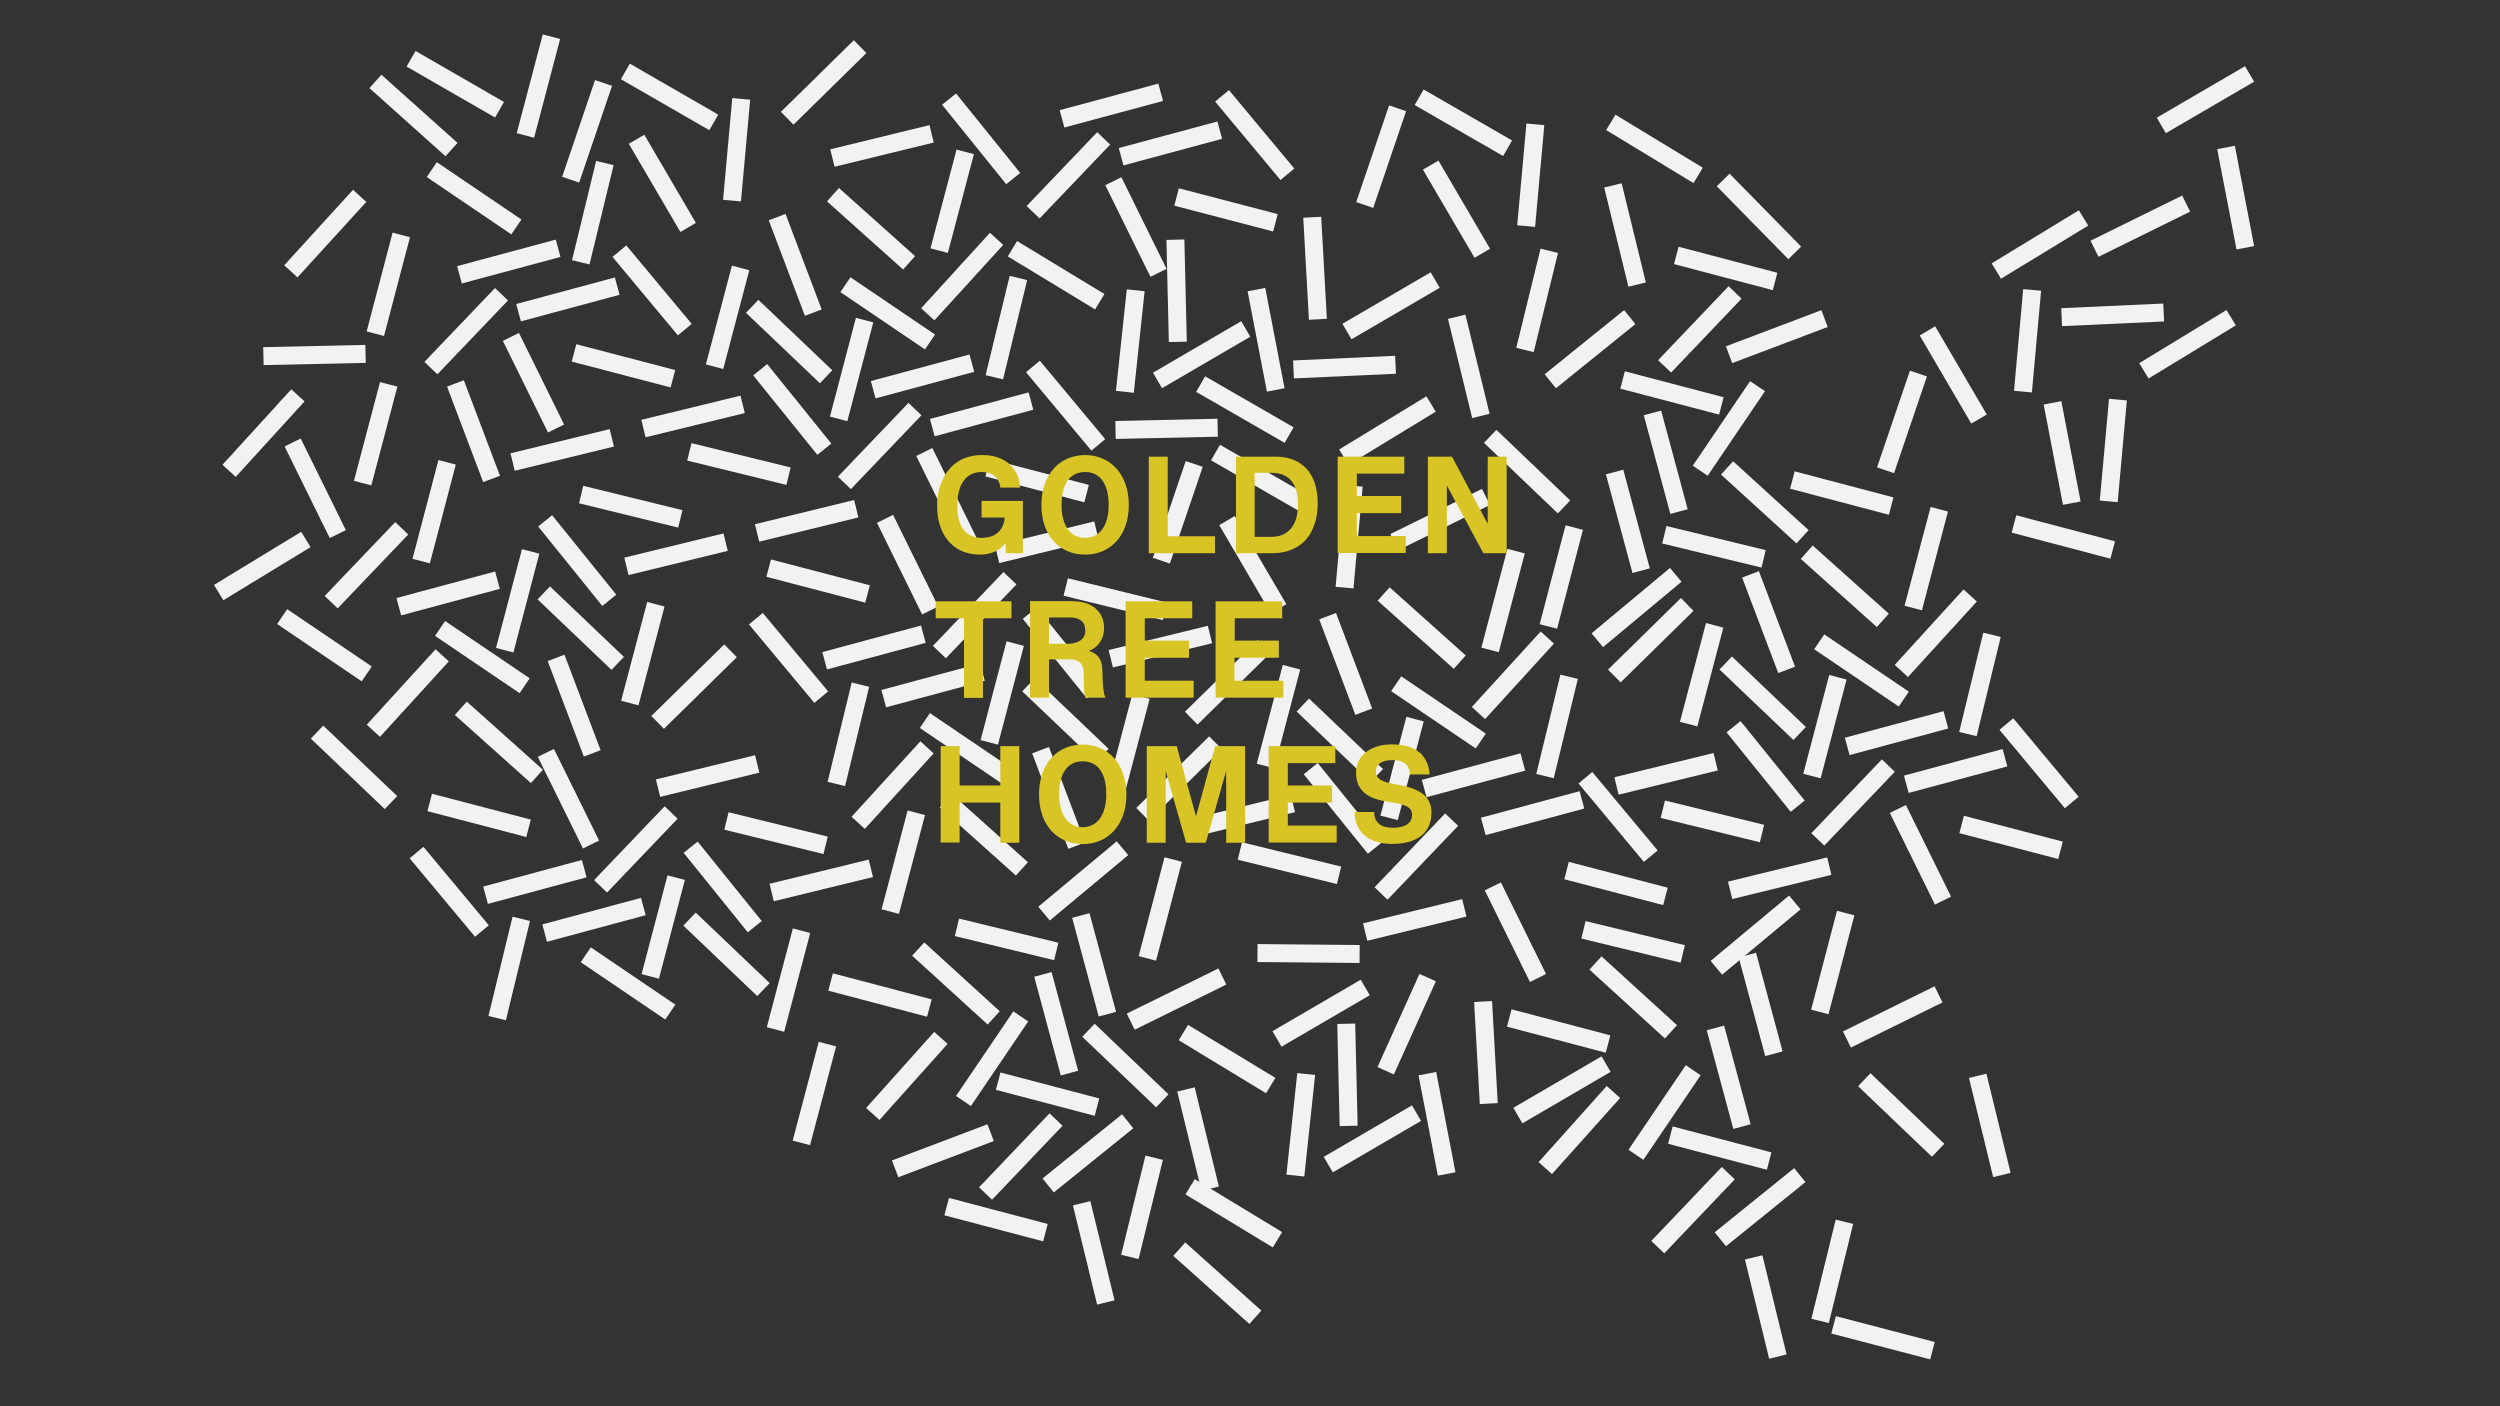 <?xml version="1.0" encoding="utf-8"?>
<!-- Generator: Adobe Illustrator 21.0.0, SVG Export Plug-In . SVG Version: 6.00 Build 0)  -->
<svg version="1.1" id="Layer_1" xmlns="http://www.w3.org/2000/svg" xmlns:xlink="http://www.w3.org/1999/xlink" x="0px" y="0px"
	 viewBox="0 0 1253.1 704.9" style="enable-background:new 0 0 1253.1 704.9;" xml:space="preserve">
<rect x="0" y="0" width="1253.1" height="704.9" fill="#333333" stroke="none"/>
<style type="text/css">
	.st0{fill:#F2F2F2;}
	.st1{fill:#D8C525;}
</style>
<g>
	
		<rect x="399.6" y="363.8" transform="matrix(0.236 -0.972 0.972 0.236 -33.093 694.444)" class="st0" width="51.2" height="9"/>
</g>
<g>
	
		<rect x="441.8" y="339.2" transform="matrix(0.966 -0.26 0.26 0.966 -73.173 133.036)" class="st0" width="51.2" height="9"/>
</g>
<g>
	
		<rect x="412.2" y="320.2" transform="matrix(0.966 -0.26 0.26 0.966 -69.262 124.71)" class="st0" width="51.2" height="9"/>
</g>
<g>
	<rect x="463" y="304.2" transform="matrix(0.691 -0.723 0.723 0.691 -72.265 448.28)" class="st0" width="51.2" height="9"/>
</g>
<g>
	
		<rect x="527.8" y="301.8" transform="matrix(0.778 -0.628 0.628 0.778 -87.511 406.856)" class="st0" width="9" height="51.2"/>
</g>
<g>
	
		<rect x="539.5" y="369.2" transform="matrix(0.255 -0.967 0.967 0.255 59.907 825.043)" class="st0" width="51.2" height="9"/>
</g>
<g>
	
		<rect x="426.9" y="427.4" transform="matrix(0.255 -0.967 0.967 0.255 -80.269 759.596)" class="st0" width="51.2" height="9"/>
</g>
<g>
	
		<rect x="529.5" y="335.6" transform="matrix(0.69 -0.724 0.724 0.69 -95.938 498.32)" class="st0" width="9" height="51.2"/>
</g>
<g>
	
		<rect x="526.3" y="374.3" transform="matrix(0.935 -0.354 0.354 0.935 -107.232 213.944)" class="st0" width="9" height="51.2"/>
</g>
<g>
	<rect x="477" y="342.9" transform="matrix(0.254 -0.967 0.967 0.254 38.763 745.131)" class="st0" width="51.2" height="9"/>
</g>
<g>
	
		<rect x="421.7" y="389.3" transform="matrix(0.674 -0.739 0.739 0.674 -145.086 458.653)" class="st0" width="51.2" height="9"/>
</g>
<g>
	
		<rect x="488.6" y="392.6" transform="matrix(0.667 -0.745 0.745 0.667 -147.314 506.854)" class="st0" width="9" height="51.2"/>
</g>
<g>
	
		<rect x="480.2" y="349.9" transform="matrix(0.561 -0.828 0.828 0.561 -98.053 566.203)" class="st0" width="9" height="51.2"/>
</g>
<g>
	
		<rect x="554.6" y="274.6" transform="matrix(0.238 -0.971 0.971 0.238 134.486 771.761)" class="st0" width="9" height="51.2"/>
</g>
<g>
	
		<rect x="556.4" y="319.5" transform="matrix(0.971 -0.237 0.237 0.971 -60.28 147.442)" class="st0" width="51.2" height="9"/>
</g>
<g>
	
		<rect x="499.4" y="267.2" transform="matrix(0.971 -0.237 0.237 0.971 -49.493 132.399)" class="st0" width="51.2" height="9"/>
</g>
<g>
	
		<rect x="565" y="385.9" transform="matrix(0.714 -0.701 0.701 0.714 -104.377 525.492)" class="st0" width="51.2" height="9"/>
</g>
<g>
	
		<rect x="450.4" y="257.5" transform="matrix(0.897 -0.442 0.442 0.897 -78.252 230.148)" class="st0" width="9" height="51.2"/>
</g>
<g>
	
		<rect x="405.4" y="265.8" transform="matrix(0.253 -0.968 0.968 0.253 24.293 614.303)" class="st0" width="9" height="51.2"/>
</g>
<g>
	<rect x="390.9" y="304" transform="matrix(0.768 -0.64 0.64 0.768 -119.347 329.697)" class="st0" width="9" height="51.2"/>
</g>
<g>
	
		<rect x="754.8" y="359.9" transform="matrix(0.236 -0.972 0.972 0.236 242.091 1036.672)" class="st0" width="51.2" height="9"/>
</g>
<g>
	
		<rect x="712.6" y="384.4" transform="matrix(0.966 -0.26 0.26 0.966 -75.631 204.841)" class="st0" width="51.2" height="9"/>
</g>
<g>
	
		<rect x="742.2" y="403.4" transform="matrix(0.966 -0.26 0.26 0.966 -79.542 213.168)" class="st0" width="51.2" height="9"/>
</g>
<g>
	
		<rect x="684.4" y="425.4" transform="matrix(0.691 -0.723 0.723 0.691 -91.498 645.606)" class="st0" width="51.2" height="9"/>
</g>
<g>
	
		<rect x="668.7" y="379.7" transform="matrix(0.778 -0.628 0.628 0.778 -105.221 512.624)" class="st0" width="9" height="51.2"/>
</g>
<g>
	
		<rect x="614.9" y="354.5" transform="matrix(0.255 -0.967 0.967 0.255 130.344 887.005)" class="st0" width="51.2" height="9"/>
</g>
<g>
	
		<rect x="727.4" y="296.3" transform="matrix(0.255 -0.967 0.967 0.255 270.52 952.452)" class="st0" width="51.2" height="9"/>
</g>
<g>
	
		<rect x="667.1" y="345.8" transform="matrix(0.69 -0.724 0.724 0.69 -60.724 601.029)" class="st0" width="9" height="51.2"/>
</g>
<g>
	
		<rect x="670.2" y="307.1" transform="matrix(0.935 -0.354 0.354 0.935 -74.111 260.551)" class="st0" width="9" height="51.2"/>
</g>
<g>
	
		<rect x="677.4" y="380.7" transform="matrix(0.254 -0.967 0.967 0.254 151.72 967.157)" class="st0" width="51.2" height="9"/>
</g>
<g>
	
		<rect x="732.7" y="334.4" transform="matrix(0.674 -0.739 0.739 0.674 -3.217 670.444)" class="st0" width="51.2" height="9"/>
</g>
<g>
	<rect x="708" y="288.9" transform="matrix(0.667 -0.745 0.745 0.667 3.071 635.853)" class="st0" width="9" height="51.2"/>
</g>
<g>
	
		<rect x="716.4" y="331.5" transform="matrix(0.561 -0.828 0.828 0.561 20.921 753.646)" class="st0" width="9" height="51.2"/>
</g>
<g>
	<rect x="641.9" y="406.9" transform="matrix(0.238 -0.971 0.971 0.238 72.526 957.37)" class="st0" width="9" height="51.2"/>
</g>
<g>
	
		<rect x="598" y="404.2" transform="matrix(0.971 -0.237 0.237 0.971 -79.192 159.725)" class="st0" width="51.2" height="9"/>
</g>
<g>
	
		<rect x="684" y="456.5" transform="matrix(0.971 -0.237 0.237 0.971 -89.15 181.654)" class="st0" width="51.2" height="9"/>
</g>
<g>
	
		<rect x="589.4" y="337.7" transform="matrix(0.714 -0.701 0.701 0.714 -63.622 528.799)" class="st0" width="51.2" height="9"/>
</g>
<g>
	
		<rect x="755.1" y="441.8" transform="matrix(0.897 -0.442 0.442 0.897 -128.371 383.737)" class="st0" width="9" height="51.2"/>
</g>
<g>
	
		<rect x="805.2" y="417.6" transform="matrix(0.253 -0.968 0.968 0.253 176.137 1114.496)" class="st0" width="9" height="51.2"/>
</g>
<g>
	
		<rect x="806.7" y="383.5" transform="matrix(0.768 -0.64 0.64 0.768 -73.784 614.457)" class="st0" width="9" height="51.2"/>
</g>
<rect x="966.8" y="338.9" transform="matrix(0.236 -0.972 0.972 0.236 424.446 1226.637)" class="st0" width="51.2" height="9"/>
<rect x="924.6" y="363.4" transform="matrix(0.966 -0.26 0.26 0.966 -62.922 259.128)" class="st0" width="51.2" height="9"/>
<rect x="954.2" y="382.4" transform="matrix(0.966 -0.26 0.26 0.966 -66.833 267.454)" class="st0" width="51.2" height="9"/>
<rect x="903.4" y="398.4" transform="matrix(0.691 -0.723 0.723 0.691 -4.403 795.499)" class="st0" width="51.2" height="9"/>
<rect x="880.7" y="358.7" transform="matrix(0.778 -0.628 0.628 0.778 -45.023 641.093)" class="st0" width="9" height="51.2"/>
<rect x="826.9" y="333.5" transform="matrix(0.255 -0.967 0.967 0.255 308.705 1076.37)" class="st0" width="51.2" height="9"/>
<rect x="939.4" y="275.3" transform="matrix(0.255 -0.967 0.967 0.255 448.881 1141.817)" class="st0" width="51.2" height="9"/>
<rect x="879.1" y="324.8" transform="matrix(0.69 -0.724 0.724 0.69 20.154 747.933)" class="st0" width="9" height="51.2"/>
<rect x="882.2" y="286.1" transform="matrix(0.935 -0.354 0.354 0.935 -52.928 334.28)" class="st0" width="9" height="51.2"/>
<rect x="889.4" y="359.7" transform="matrix(0.254 -0.967 0.967 0.254 330.131 1156.53)" class="st0" width="51.2" height="9"/>
<rect x="944.7" y="313.4" transform="matrix(0.674 -0.739 0.739 0.674 81.37 820.181)" class="st0" width="51.2" height="9"/>
<rect x="920" y="267.9" transform="matrix(0.667 -0.745 0.745 0.667 89.383 786.864)" class="st0" width="9" height="51.2"/>
<rect x="928.4" y="310.5" transform="matrix(0.561 -0.828 0.828 0.561 131.412 919.945)" class="st0" width="9" height="51.2"/>
<rect x="853.9" y="385.9" transform="matrix(0.238 -0.971 0.971 0.238 254.462 1147.276)" class="st0" width="9" height="51.2"/>
<rect x="810" y="383.2" transform="matrix(0.971 -0.237 0.237 0.971 -68.144 209.458)" class="st0" width="51.2" height="9"/>
<rect x="867" y="435.5" transform="matrix(0.971 -0.237 0.237 0.971 -78.931 224.501)" class="st0" width="51.2" height="9"/>
<rect x="801.4" y="316.7" transform="matrix(0.714 -0.701 0.701 0.714 11.797 671.294)" class="st0" width="51.2" height="9"/>
<rect x="958.1" y="403" transform="matrix(0.897 -0.442 0.442 0.897 -90.302 469.475)" class="st0" width="9" height="51.2"/>
<rect x="1003.2" y="394.6" transform="matrix(0.253 -0.968 0.968 0.253 346.328 1288.878)" class="st0" width="9" height="51.2"/>
<rect x="1017.7" y="356.5" transform="matrix(0.768 -0.64 0.64 0.768 -7.532 743.334)" class="st0" width="9" height="51.2"/>
<g>
	
		<rect x="382.4" y="543.3" transform="matrix(0.255 -0.967 0.967 0.255 -225.558 802.955)" class="st0" width="51.2" height="9"/>
</g>
<g>
	<rect x="198.8" y="293" transform="matrix(0.966 -0.26 0.26 0.966 -69.499 68.415)" class="st0" width="51.2" height="9"/>
</g>
<g>
	<rect x="158" y="279" transform="matrix(0.691 -0.723 0.723 0.691 -148.154 220.165)" class="st0" width="51.2" height="9"/>
</g>
<g>
	
		<rect x="284.9" y="255.5" transform="matrix(0.778 -0.628 0.628 0.778 -112.357 244.038)" class="st0" width="9" height="51.2"/>
</g>
<g>
	
		<rect x="296.5" y="322.9" transform="matrix(0.255 -0.967 0.967 0.255 -76.519 555.619)" class="st0" width="51.2" height="9"/>
</g>
<g>
	
		<rect x="286.5" y="289.4" transform="matrix(0.69 -0.724 0.724 0.69 -137.758 308.185)" class="st0" width="9" height="51.2"/>
</g>
<g>
	
		<rect x="283.4" y="328.1" transform="matrix(0.935 -0.354 0.354 0.935 -106.609 124.892)" class="st0" width="9" height="51.2"/>
</g>
<g>
	<rect x="234" y="296.7" transform="matrix(0.254 -0.967 0.967 0.254 -97.716 475.682)" class="st0" width="51.2" height="9"/>
</g>
<g>
	
		<rect x="178.7" y="343" transform="matrix(0.674 -0.739 0.739 0.674 -190.106 264.147)" class="st0" width="51.2" height="9"/>
</g>
<g>
	
		<rect x="245.6" y="346.3" transform="matrix(0.667 -0.745 0.745 0.667 -193.837 310.363)" class="st0" width="9" height="51.2"/>
</g>
<g>
	
		<rect x="237.2" y="303.7" transform="matrix(0.561 -0.828 0.828 0.561 -166.479 344.749)" class="st0" width="9" height="51.2"/>
</g>
<g>
	<rect x="311.7" y="228.4" transform="matrix(0.238 -0.971 0.971 0.238 -5.742 500.562)" class="st0" width="9" height="51.2"/>
</g>
<g>
	
		<rect x="313.5" y="273.3" transform="matrix(0.971 -0.237 0.237 0.971 -56.251 88.437)" class="st0" width="51.2" height="9"/>
</g>
<g>
	<rect x="256.4" y="221" transform="matrix(0.971 -0.237 0.237 0.971 -45.464 73.394)" class="st0" width="51.2" height="9"/>
</g>
<g>
	
		<rect x="322" y="339.7" transform="matrix(0.714 -0.701 0.701 0.714 -141.568 342.059)" class="st0" width="51.2" height="9"/>
</g>
<g>
	
		<rect x="153.5" y="219.2" transform="matrix(0.897 -0.442 0.442 0.897 -91.924 94.994)" class="st0" width="9" height="51.2"/>
</g>
<g>
	
		<rect x="814.1" y="446.8" transform="matrix(0.236 -0.972 0.972 0.236 166.217 1156.298)" class="st0" width="9" height="51.2"/>
</g>
<g>
	
		<rect x="861.5" y="514.7" transform="matrix(0.966 -0.26 0.26 0.966 -110.537 243.199)" class="st0" width="9" height="51.2"/>
</g>
<g>
	
		<rect x="877.5" y="478.2" transform="matrix(0.966 -0.26 0.26 0.966 -100.498 246.092)" class="st0" width="9" height="51.2"/>
</g>
<g>
	
		<rect x="948.5" y="534" transform="matrix(0.691 -0.723 0.723 0.691 -110.154 861.213)" class="st0" width="9" height="51.2"/>
</g>
<g>
	
		<rect x="856.8" y="600.8" transform="matrix(0.778 -0.628 0.628 0.778 -184.414 688.314)" class="st0" width="51.2" height="9"/>
</g>
<g>
	
		<rect x="776.4" y="490.9" transform="matrix(0.255 -0.967 0.967 0.255 82.673 1140.208)" class="st0" width="9" height="51.2"/>
</g>
<g>
	
		<rect x="822.9" y="602.5" transform="matrix(0.69 -0.724 0.724 0.69 -176.322 802.06)" class="st0" width="51.2" height="9"/>
</g>
<g>
	
		<rect x="857.8" y="549.9" transform="matrix(0.254 -0.967 0.967 0.254 86.471 1263.139)" class="st0" width="9" height="51.2"/>
</g>
<g>
	
		<rect x="814.1" y="474.8" transform="matrix(0.674 -0.739 0.739 0.674 -102.899 767.616)" class="st0" width="9" height="51.2"/>
</g>
<g>
	
		<rect x="766" y="561.5" transform="matrix(0.667 -0.745 0.745 0.667 -158.028 778.64)" class="st0" width="51.2" height="9"/>
</g>
<g>
	
		<rect x="808.6" y="553.1" transform="matrix(0.561 -0.828 0.828 0.561 -95.333 935.55)" class="st0" width="51.2" height="9"/>
</g>
<g>
	<rect x="893" y="632.6" transform="matrix(0.238 -0.971 0.971 0.238 81.156 1377.577)" class="st0" width="51.2" height="9"/>
</g>
<g>
	
		<rect x="881.2" y="629.4" transform="matrix(0.971 -0.237 0.237 0.971 -130.174 229.019)" class="st0" width="9" height="51.2"/>
</g>
<g>
	
		<rect x="993.5" y="538.3" transform="matrix(0.971 -0.237 0.237 0.971 -105.343 253.079)" class="st0" width="9" height="51.2"/>
</g>
<g>
	
		<rect x="923.1" y="505.4" transform="matrix(0.897 -0.442 0.442 0.897 -127.657 471.674)" class="st0" width="51.2" height="9"/>
</g>
<g>
	
		<rect x="892.7" y="478.3" transform="matrix(0.253 -0.968 0.968 0.253 218.969 1249.216)" class="st0" width="51.2" height="9"/>
</g>
<g>
	
		<rect x="854.6" y="463.8" transform="matrix(0.768 -0.64 0.64 0.768 -95.733 672.389)" class="st0" width="51.2" height="9"/>
</g>
<g>
	
		<rect x="478.8" y="159.9" transform="matrix(0.236 -0.972 0.972 0.236 225.599 615.692)" class="st0" width="51.2" height="9"/>
</g>
<g>
	
		<rect x="436.6" y="184.4" transform="matrix(0.966 -0.26 0.26 0.966 -33.19 126.381)" class="st0" width="51.2" height="9"/>
</g>
<g>
	
		<rect x="466.2" y="203.4" transform="matrix(0.966 -0.26 0.26 0.966 -37.102 134.707)" class="st0" width="51.2" height="9"/>
</g>
<g>
	
		<rect x="415.4" y="219.4" transform="matrix(0.691 -0.723 0.723 0.691 -25.683 387.68)" class="st0" width="51.2" height="9"/>
</g>
<g>
	
		<rect x="392.7" y="179.7" transform="matrix(0.778 -0.628 0.628 0.778 -40.833 294.959)" class="st0" width="9" height="51.2"/>
</g>
<g>
	
		<rect x="338.9" y="154.5" transform="matrix(0.255 -0.967 0.967 0.255 117.993 470.984)" class="st0" width="51.2" height="9"/>
</g>
<g>
	
		<rect x="451.4" y="96.3" transform="matrix(0.255 -0.967 0.967 0.255 258.169 536.431)" class="st0" width="51.2" height="9"/>
</g>
<g>
	
		<rect x="391.1" y="145.8" transform="matrix(0.69 -0.724 0.724 0.69 -1.507 339.341)" class="st0" width="9" height="51.2"/>
</g>
<g>
	
		<rect x="394.2" y="107.1" transform="matrix(0.935 -0.354 0.354 0.935 -21.164 149.826)" class="st0" width="9" height="51.2"/>
</g>
<g>
	
		<rect x="401.4" y="180.7" transform="matrix(0.254 -0.967 0.967 0.254 139.318 551.074)" class="st0" width="51.2" height="9"/>
</g>
<g>
	
		<rect x="456.7" y="134.4" transform="matrix(0.674 -0.739 0.739 0.674 54.569 401.43)" class="st0" width="51.2" height="9"/>
</g>
<g>
	<rect x="432" y="88.9" transform="matrix(0.667 -0.745 0.745 0.667 60.145 363.481)" class="st0" width="9" height="51.2"/>
</g>
<g>
	
		<rect x="440.4" y="131.5" transform="matrix(0.561 -0.828 0.828 0.561 65.296 437.302)" class="st0" width="9" height="51.2"/>
</g>
<g>
	<rect x="365.9" y="206.9" transform="matrix(0.238 -0.971 0.971 0.238 56.473 536.908)" class="st0" width="9" height="51.2"/>
</g>
<g>
	<rect x="322" y="204.2" transform="matrix(0.971 -0.237 0.237 0.971 -39.599 88.478)" class="st0" width="51.2" height="9"/>
</g>
<g>
	
		<rect x="379" y="256.5" transform="matrix(0.971 -0.237 0.237 0.971 -50.386 103.521)" class="st0" width="51.2" height="9"/>
</g>
<g>
	
		<rect x="470.1" y="224" transform="matrix(0.897 -0.442 0.442 0.897 -61.434 235.414)" class="st0" width="9" height="51.2"/>
</g>
<g>
	
		<rect x="515.2" y="215.6" transform="matrix(0.253 -0.968 0.968 0.253 154.896 682.99)" class="st0" width="9" height="51.2"/>
</g>
<g>
	<rect x="529.7" y="177.5" transform="matrix(0.768 -0.64 0.64 0.768 -6.116 389.243)" class="st0" width="9" height="51.2"/>
</g>
<g>
	
		<rect x="854.6" y="248.7" transform="matrix(0.236 -0.972 0.972 0.236 389.743 1044.389)" class="st0" width="9" height="51.2"/>
</g>
<g>
	
		<rect x="830.1" y="206.5" transform="matrix(0.966 -0.26 0.26 0.966 -31.632 224.485)" class="st0" width="9" height="51.2"/>
</g>
<g>
	
		<rect x="811.1" y="236.1" transform="matrix(0.966 -0.26 0.26 0.966 -39.958 220.573)" class="st0" width="9" height="51.2"/>
</g>
<g>
	
		<rect x="761.1" y="211.3" transform="matrix(0.691 -0.723 0.723 0.691 65.147 626.229)" class="st0" width="9" height="51.2"/>
</g>
<g>
	<rect x="771.6" y="170.6" transform="matrix(0.778 -0.628 0.628 0.778 66.803 539.436)" class="st0" width="51.2" height="9"/>
</g>
<g>
	
		<rect x="860" y="108.8" transform="matrix(0.255 -0.967 0.967 0.255 514.572 936.253)" class="st0" width="9" height="51.2"/>
</g>
<g>
	
		<rect x="918.2" y="221.3" transform="matrix(0.255 -0.967 0.967 0.255 449.126 1076.429)" class="st0" width="9" height="51.2"/>
</g>
<g>
	
		<rect x="1029.2" y="243.3" transform="matrix(0.255 -0.967 0.967 0.255 510.604 1200.176)" class="st0" width="9" height="51.2"/>
</g>
<g>
	
		<rect x="826.5" y="161" transform="matrix(0.69 -0.724 0.724 0.69 144.253 667.841)" class="st0" width="51.2" height="9"/>
</g>
<g>
	
		<rect x="865.2" y="164.1" transform="matrix(0.935 -0.354 0.354 0.935 -1.977 326.439)" class="st0" width="51.2" height="9"/>
</g>
<g>
	
		<rect x="833.8" y="171.3" transform="matrix(0.254 -0.967 0.967 0.254 434.731 957.587)" class="st0" width="9" height="51.2"/>
</g>
<g>
	
		<rect x="880.1" y="226.6" transform="matrix(0.674 -0.739 0.739 0.674 101.995 735.527)" class="st0" width="9" height="51.2"/>
</g>
<g>
	
		<rect x="840.8" y="210.3" transform="matrix(0.561 -0.828 0.828 0.561 202.681 811.627)" class="st0" width="51.2" height="9"/>
</g>
<g>
	<rect x="745" y="145.9" transform="matrix(0.238 -0.971 0.971 0.238 441.028 863.021)" class="st0" width="51.2" height="9"/>
</g>
<g>
	
		<rect x="810.4" y="91.9" transform="matrix(0.971 -0.237 0.237 0.971 -4.586 196.82)" class="st0" width="9" height="51.2"/>
</g>
<g>
	
		<rect x="732.1" y="157.8" transform="matrix(0.971 -0.237 0.237 0.971 -22.49 180.116)" class="st0" width="9" height="51.2"/>
</g>
<g>
	
		<rect x="876.8" y="83.3" transform="matrix(0.714 -0.701 0.701 0.714 176.083 648.526)" class="st0" width="9" height="51.2"/>
</g>
<g>
	
		<rect x="696.3" y="256" transform="matrix(0.897 -0.442 0.442 0.897 -40.823 345.812)" class="st0" width="51.2" height="9"/>
</g>
<g>
	
		<rect x="1047.3" y="109" transform="matrix(0.897 -0.442 0.442 0.897 60.26 485.782)" class="st0" width="51.2" height="9"/>
</g>
<g>
	
		<rect x="756.7" y="285.1" transform="matrix(0.253 -0.968 0.968 0.253 304.335 973.218)" class="st0" width="51.2" height="9"/>
</g>
<g>
	<rect x="794.8" y="299.6" transform="matrix(0.768 -0.64 0.64 0.768 -4.395 596.028)" class="st0" width="51.2" height="9"/>
</g>
<g>
	
		<rect x="229.6" y="481.1" transform="matrix(0.236 -0.972 0.972 0.236 -276.985 618.891)" class="st0" width="51.2" height="9"/>
</g>
<g>
	
		<rect x="271.8" y="456.6" transform="matrix(0.966 -0.26 0.26 0.966 -109.441 92.947)" class="st0" width="51.2" height="9"/>
</g>
<g>
	
		<rect x="242.2" y="437.6" transform="matrix(0.966 -0.26 0.26 0.966 -105.53 84.62)" class="st0" width="51.2" height="9"/>
</g>
<g>
	
		<rect x="293" y="421.6" transform="matrix(0.691 -0.723 0.723 0.691 -209.511 361.671)" class="st0" width="51.2" height="9"/>
</g>
<g>
	
		<rect x="357.8" y="419.1" transform="matrix(0.778 -0.628 0.628 0.778 -198.895 326.124)" class="st0" width="9" height="51.2"/>
</g>
<g>
	
		<rect x="369.5" y="486.5" transform="matrix(0.255 -0.967 0.967 0.255 -180.315 748.123)" class="st0" width="51.2" height="9"/>
</g>
<g>
	
		<rect x="359.5" y="453" transform="matrix(0.69 -0.724 0.724 0.69 -233.521 411.657)" class="st0" width="9" height="51.2"/>
</g>
<g>
	
		<rect x="307" y="460.3" transform="matrix(0.254 -0.967 0.967 0.254 -201.505 668.227)" class="st0" width="51.2" height="9"/>
</g>
<g>
	
		<rect x="310.2" y="467.3" transform="matrix(0.561 -0.828 0.828 0.561 -269.865 476.989)" class="st0" width="9" height="51.2"/>
</g>
<g>
	
		<rect x="384.6" y="391.9" transform="matrix(0.238 -0.971 0.971 0.238 -109.021 696.06)" class="st0" width="9" height="51.2"/>
</g>
<g>
	
		<rect x="386.4" y="436.8" transform="matrix(0.971 -0.237 0.237 0.971 -93.001 110.436)" class="st0" width="51.2" height="9"/>
</g>
<g>
	
		<rect x="329.4" y="384.5" transform="matrix(0.971 -0.237 0.237 0.971 -82.214 95.393)" class="st0" width="51.2" height="9"/>
</g>
<g>
	
		<rect x="280.4" y="374.8" transform="matrix(0.897 -0.442 0.442 0.897 -147.601 167.106)" class="st0" width="9" height="51.2"/>
</g>
<g>
	
		<rect x="235.4" y="383.2" transform="matrix(0.253 -0.968 0.968 0.253 -216.257 537.502)" class="st0" width="9" height="51.2"/>
</g>
<g>
	
		<rect x="220.9" y="421.3" transform="matrix(0.768 -0.64 0.64 0.768 -233.949 248.041)" class="st0" width="9" height="51.2"/>
</g>
<g>
	<rect x="500" y="445.5" transform="matrix(0.236 -0.972 0.972 0.236 -72.425 850.059)" class="st0" width="9" height="51.2"/>
</g>
<g>
	
		<rect x="524.5" y="487.7" transform="matrix(0.966 -0.26 0.26 0.966 -115.073 154.836)" class="st0" width="9" height="51.2"/>
</g>
<g>
	
		<rect x="543.5" y="458.2" transform="matrix(0.966 -0.26 0.26 0.966 -106.747 158.747)" class="st0" width="9" height="51.2"/>
</g>
<g>
	
		<rect x="559.5" y="509" transform="matrix(0.691 -0.723 0.723 0.691 -212.145 572.449)" class="st0" width="9" height="51.2"/>
</g>
<g>
	
		<rect x="519.8" y="573.8" transform="matrix(0.778 -0.628 0.628 0.778 -242.189 470.706)" class="st0" width="51.2" height="9"/>
</g>
<g>
	
		<rect x="494.6" y="585.4" transform="matrix(0.255 -0.967 0.967 0.255 -218.847 938.157)" class="st0" width="9" height="51.2"/>
</g>
<g>
	
		<rect x="436.4" y="472.9" transform="matrix(0.255 -0.967 0.967 0.255 -153.4 797.981)" class="st0" width="9" height="51.2"/>
</g>
<g>
	
		<rect x="485.9" y="575.5" transform="matrix(0.69 -0.724 0.724 0.69 -261.192 549.83)" class="st0" width="51.2" height="9"/>
</g>
<g>
	
		<rect x="447.2" y="572.3" transform="matrix(0.935 -0.354 0.354 0.935 -173.643 204.863)" class="st0" width="51.2" height="9"/>
</g>
<g>
	
		<rect x="520.8" y="522.9" transform="matrix(0.254 -0.967 0.967 0.254 -138.738 917.076)" class="st0" width="9" height="51.2"/>
</g>
<g>
	
		<rect x="474.5" y="467.7" transform="matrix(0.674 -0.739 0.739 0.674 -208.235 514.459)" class="st0" width="9" height="51.2"/>
</g>
<g>
	
		<rect x="429" y="534.5" transform="matrix(0.667 -0.745 0.745 0.667 -250.227 518.465)" class="st0" width="51.2" height="9"/>
</g>
<g>
	
		<rect x="471.6" y="526.1" transform="matrix(0.561 -0.828 0.828 0.561 -220.98 644.679)" class="st0" width="51.2" height="9"/>
</g>
<g>
	<rect x="547" y="600.6" transform="matrix(0.238 -0.971 0.971 0.238 -151.407 1017.138)" class="st0" width="51.2" height="9"/>
</g>
<g>
	
		<rect x="544.2" y="602.4" transform="matrix(0.971 -0.237 0.237 0.971 -133.399 148.236)" class="st0" width="9" height="51.2"/>
</g>
<g>
	
		<rect x="596.5" y="545.3" transform="matrix(0.971 -0.237 0.237 0.971 -118.356 159.023)" class="st0" width="9" height="51.2"/>
</g>
<g>
	
		<rect x="564.1" y="496.4" transform="matrix(0.897 -0.442 0.442 0.897 -160.63 312.113)" class="st0" width="51.2" height="9"/>
</g>
<g>
	
		<rect x="555.7" y="451.3" transform="matrix(0.253 -0.968 0.968 0.253 -6.703 902.992)" class="st0" width="51.2" height="9"/>
</g>
<g>
	
		<rect x="517.6" y="436.8" transform="matrix(0.768 -0.64 0.64 0.768 -156.634 450.28)" class="st0" width="51.2" height="9"/>
</g>
<g>
	
		<rect x="626.8" y="559.2" transform="matrix(0.106 -0.994 0.994 0.106 22.529 1152.528)" class="st0" width="51.2" height="9"/>
</g>
<g>
	
		<rect x="636.4" y="503.3" transform="matrix(0.864 -0.504 0.504 0.864 -165.696 402.763)" class="st0" width="51.2" height="9"/>
</g>
<g>
	
		<rect x="757.1" y="541.7" transform="matrix(0.864 -0.504 0.504 0.864 -168.612 468.83)" class="st0" width="51.2" height="9"/>
</g>
<g>
	
		<rect x="670.7" y="513" transform="matrix(1 -2.365555e-02 2.365555e-02 1 -12.552 16.122)" class="st0" width="9" height="51.2"/>
</g>
<g>
	<rect x="679.2" y="509" transform="matrix(0.411 -0.912 0.912 0.411 -52.899 945.085)" class="st0" width="51.2" height="9"/>
</g>
<g>
	
		<rect x="662.1" y="566.1" transform="matrix(0.864 -0.504 0.504 0.864 -193.86 424.45)" class="st0" width="51.2" height="9"/>
</g>
<g>
	
		<rect x="739.9" y="501.7" transform="matrix(0.999 -5.560202e-02 5.560202e-02 0.999 -28.167 42.204)" class="st0" width="9" height="51.2"/>
</g>
<g>
	
		<rect x="715.7" y="537.8" transform="matrix(0.982 -0.189 0.189 0.982 -93.436 146.156)" class="st0" width="9" height="51.2"/>
</g>
<g>
	
		<rect x="610.4" y="505.4" transform="matrix(0.519 -0.855 0.855 0.519 -158.092 780.995)" class="st0" width="9" height="51.2"/>
</g>
<g>
	
		<rect x="613.8" y="582.7" transform="matrix(0.519 -0.855 0.855 0.519 -222.577 821.066)" class="st0" width="9" height="51.2"/>
</g>
<g>
	
		<rect x="651.3" y="452.4" transform="matrix(9.279448e-03 -1 1 9.279448e-03 171.812 1129.306)" class="st0" width="9" height="51.2"/>
</g>
<g>
	
		<rect x="669.9" y="211.2" transform="matrix(0.854 -0.52 0.52 0.854 -10.68 393.265)" class="st0" width="51.2" height="9"/>
</g>
<g>
	
		<rect x="619.8" y="179.6" transform="matrix(0.499 -0.866 0.866 0.499 134.753 643.551)" class="st0" width="9" height="51.2"/>
</g>
<g>
	
		<rect x="627.3" y="213.9" transform="matrix(0.499 -0.866 0.866 0.499 108.756 667.238)" class="st0" width="9" height="51.2"/>
</g>
<g>
	
		<rect x="559" y="210.4" transform="matrix(1 -2.199947e-02 2.199947e-02 1 -4.586 12.912)" class="st0" width="51.2" height="9"/>
</g>
<g>
	
		<rect x="541.2" y="166.3" transform="matrix(0.106 -0.994 0.994 0.106 336.69 716.244)" class="st0" width="51.2" height="9"/>
</g>
<g>
	
		<rect x="671.5" y="148.8" transform="matrix(0.864 -0.504 0.504 0.864 17.707 372.16)" class="st0" width="51.2" height="9"/>
</g>
<g>
	
		<rect x="585.1" y="120.1" transform="matrix(1 -2.365555e-02 2.365555e-02 1 -3.281 13.987)" class="st0" width="9" height="51.2"/>
</g>
<g>
	
		<rect x="576.5" y="173.2" transform="matrix(0.864 -0.504 0.504 0.864 -7.471 327.716)" class="st0" width="51.2" height="9"/>
</g>
<g>
	
		<rect x="648.3" y="179.5" transform="matrix(0.999 -4.554723e-02 4.554723e-02 0.999 -7.681 30.884)" class="st0" width="51.2" height="9"/>
</g>
<g>
	
		<rect x="654.3" y="108.8" transform="matrix(0.999 -5.560202e-02 5.560202e-02 0.999 -6.453 36.836)" class="st0" width="9" height="51.2"/>
</g>
<g>
	<rect x="630.1" y="144.8" transform="matrix(0.982 -0.189 0.189 0.982 -20.769 122.914)" class="st0" width="9" height="51.2"/>
</g>
<g>
	
		<rect x="524.8" y="112.5" transform="matrix(0.519 -0.855 0.855 0.519 136.57 518.825)" class="st0" width="9" height="51.2"/>
</g>
<g>
	
		<rect x="564.6" y="252.4" transform="matrix(0.322 -0.947 0.947 0.322 157.03 732.988)" class="st0" width="51.2" height="9"/>
</g>
<g>
	
		<rect x="623.5" y="257.2" transform="matrix(0.863 -0.505 0.505 0.863 -56.825 356.11)" class="st0" width="9" height="51.2"/>
</g>
<g>
	
		<rect x="650.6" y="264.6" transform="matrix(9.014366e-02 -0.996 0.996 9.014366e-02 347.256 918.274)" class="st0" width="51.2" height="9"/>
</g>
<g>
	
		<rect x="105.9" y="279.2" transform="matrix(0.854 -0.52 0.52 0.854 -128.362 109.809)" class="st0" width="51.2" height="9"/>
</g>
<g>
	
		<rect x="223.8" y="16.6" transform="matrix(0.499 -0.866 0.866 0.499 77.741 218.88)" class="st0" width="9" height="51.2"/>
</g>
<g>
	
		<rect x="331.3" y="22.9" transform="matrix(0.499 -0.866 0.866 0.499 126.06 315.186)" class="st0" width="9" height="51.2"/>
</g>
<g>
	
		<rect x="132" y="173.4" transform="matrix(1 -2.199947e-02 2.199947e-02 1 -3.876 3.509)" class="st0" width="51.2" height="9"/>
</g>
<g>
	
		<rect x="268.6" y="61.4" transform="matrix(0.322 -0.947 0.947 0.322 137.139 323.217)" class="st0" width="51.2" height="9"/>
</g>
<g>
	
		<rect x="327.5" y="66.2" transform="matrix(0.863 -0.505 0.505 0.863 -0.88 180.342)" class="st0" width="9" height="51.2"/>
</g>
<g>
	
		<rect x="343.6" y="70.6" transform="matrix(9.014366e-02 -0.996 0.996 9.014366e-02 261.14 436.012)" class="st0" width="51.2" height="9"/>
</g>
<g>
	
		<rect x="729.3" y="35.7" transform="matrix(0.499 -0.866 0.866 0.499 314.243 666.411)" class="st0" width="9" height="51.2"/>
</g>
<g>
	
		<rect x="666.6" y="74.1" transform="matrix(0.322 -0.947 0.947 0.322 394.967 708.721)" class="st0" width="51.2" height="9"/>
</g>
<g>
	<rect x="725.5" y="79" transform="matrix(0.863 -0.505 0.505 0.863 47.233 383.236)" class="st0" width="9" height="51.2"/>
</g>
<g>
	
		<rect x="741.6" y="83.4" transform="matrix(9.014366e-02 -0.996 0.996 9.014366e-02 610.575 844.034)" class="st0" width="51.2" height="9"/>
</g>
<g>
	<rect x="531.3" y="48.7" transform="matrix(0.966 -0.26 0.26 0.966 5.26 146.311)" class="st0" width="51.2" height="9"/>
</g>
<g>
	<rect x="560.9" y="67.7" transform="matrix(0.966 -0.26 0.26 0.966 1.349 154.637)" class="st0" width="51.2" height="9"/>
</g>
<g>
	
		<rect x="510.1" y="83.7" transform="matrix(0.691 -0.723 0.723 0.691 101.586 414.238)" class="st0" width="51.2" height="9"/>
</g>
<g>
	<rect x="487.4" y="44" transform="matrix(0.778 -0.628 0.628 0.778 65.38 324.35)" class="st0" width="9" height="51.2"/>
</g>
<g>
	
		<rect x="162.6" y="212.8" transform="matrix(0.255 -0.967 0.967 0.255 -69.817 343.979)" class="st0" width="51.2" height="9"/>
</g>
<g>
	
		<rect x="172.8" y="359.2" transform="matrix(0.69 -0.724 0.724 0.69 -223.49 247.474)" class="st0" width="9" height="51.2"/>
</g>
<g>
	
		<rect x="232.9" y="190.5" transform="matrix(0.935 -0.354 0.354 0.935 -61.127 98.103)" class="st0" width="9" height="51.2"/>
</g>
<g>
	
		<rect x="192.1" y="252" transform="matrix(0.254 -0.967 0.967 0.254 -85.718 401.851)" class="st0" width="51.2" height="9"/>
</g>
<g>
	
		<rect x="106.4" y="212.7" transform="matrix(0.674 -0.739 0.739 0.674 -117.4 168.237)" class="st0" width="51.2" height="9"/>
</g>
<g>
	
		<rect x="158.1" y="297.8" transform="matrix(0.561 -0.828 0.828 0.561 -196.364 276.633)" class="st0" width="9" height="51.2"/>
</g>
<g>
	
		<rect x="416.7" y="68.5" transform="matrix(0.971 -0.237 0.237 0.971 -4.675 107.088)" class="st0" width="51.2" height="9"/>
</g>
<g>
	<rect x="387.1" y="37" transform="matrix(0.714 -0.701 0.701 0.714 89.093 300.993)" class="st0" width="51.2" height="9"/>
</g>
<g>
	<rect x="564.9" y="88.3" transform="matrix(0.897 -0.442 0.442 0.897 8.275 263.304)" class="st0" width="9" height="51.2"/>
</g>
<g>
	
		<rect x="609.9" y="79.9" transform="matrix(0.253 -0.968 0.968 0.253 356.952 673.251)" class="st0" width="9" height="51.2"/>
</g>
<g>
	<rect x="624.4" y="41.8" transform="matrix(0.768 -0.64 0.64 0.768 102.772 418.427)" class="st0" width="9" height="51.2"/>
</g>
<g>
	
		<rect x="605.7" y="617.2" transform="matrix(0.667 -0.745 0.745 0.667 -275.716 669.048)" class="st0" width="9" height="51.2"/>
</g>
<g>
	
		<rect x="938.9" y="645.3" transform="matrix(0.253 -0.968 0.968 0.253 55.737 1414.011)" class="st0" width="9" height="51.2"/>
</g>
<g>
	
		<rect x="271.5" y="102.2" transform="matrix(0.236 -0.972 0.972 0.236 123.318 370.202)" class="st0" width="51.2" height="9"/>
</g>
<g>
	
		<rect x="229.3" y="126.7" transform="matrix(0.966 -0.26 0.26 0.966 -25.32 70.625)" class="st0" width="51.2" height="9"/>
</g>
<g>
	
		<rect x="258.9" y="145.7" transform="matrix(0.966 -0.26 0.26 0.966 -29.231 78.951)" class="st0" width="51.2" height="9"/>
</g>
<g>
	
		<rect x="208.1" y="161.7" transform="matrix(0.691 -0.723 0.723 0.691 -47.971 220.118)" class="st0" width="51.2" height="9"/>
</g>
<g>
	
		<rect x="244.1" y="38.6" transform="matrix(0.255 -0.967 0.967 0.255 159.43 292.965)" class="st0" width="51.2" height="9"/>
</g>
<g>
	<rect x="169.1" y="138" transform="matrix(0.254 -0.967 0.967 0.254 7.383 294.59)" class="st0" width="51.2" height="9"/>
</g>
<g>
	
		<rect x="137.4" y="112.7" transform="matrix(0.674 -0.739 0.739 0.674 -33.441 158.549)" class="st0" width="51.2" height="9"/>
</g>
<g>
	
		<rect x="202.7" y="32.2" transform="matrix(0.667 -0.745 0.745 0.667 25.98 173.698)" class="st0" width="9" height="51.2"/>
</g>
<g>
	
		<rect x="233.1" y="73.8" transform="matrix(0.561 -0.828 0.828 0.561 22.03 240.354)" class="st0" width="9" height="51.2"/>
</g>
<g>
	
		<rect x="262.9" y="166.3" transform="matrix(0.897 -0.442 0.442 0.897 -57.275 137.885)" class="st0" width="9" height="51.2"/>
</g>
<g>
	
		<rect x="307.9" y="157.9" transform="matrix(0.253 -0.968 0.968 0.253 55.843 439.342)" class="st0" width="9" height="51.2"/>
</g>
<g>
	
		<rect x="322.4" y="119.8" transform="matrix(0.768 -0.64 0.64 0.768 -17.26 243.098)" class="st0" width="9" height="51.2"/>
</g>
<g>
	<rect x="997" y="117.9" transform="matrix(0.854 -0.52 0.52 0.854 85.546 549.77)" class="st0" width="51.2" height="9"/>
</g>
<g>
	
		<rect x="1071" y="167.9" transform="matrix(0.854 -0.52 0.52 0.854 70.336 595.56)" class="st0" width="51.2" height="9"/>
</g>
<g>
	
		<rect x="1079.6" y="45.6" transform="matrix(0.864 -0.504 0.504 0.864 125.314 563.698)" class="st0" width="51.2" height="9"/>
</g>
<g>
	
		<rect x="1033.3" y="153.3" transform="matrix(0.999 -4.554723e-02 4.554723e-02 0.999 -6.086 48.394)" class="st0" width="51.2" height="9"/>
</g>
<g>
	
		<rect x="1029.1" y="201.6" transform="matrix(0.982 -0.189 0.189 0.982 -24.308 199.3)" class="st0" width="9" height="51.2"/>
</g>
<g>
	<rect x="1116.1" y="73.6" transform="matrix(0.982 -0.189 0.189 0.982 1.433 213.428)" class="st0" width="9" height="51.2"/>
</g>
<g>
	<rect x="824.8" y="49.2" transform="matrix(0.519 -0.855 0.855 0.519 334.933 744.865)" class="st0" width="9" height="51.2"/>
</g>
<g>
	
		<rect x="927.6" y="207.1" transform="matrix(0.322 -0.947 0.947 0.322 446.037 1046.022)" class="st0" width="51.2" height="9"/>
</g>
<g>
	<rect x="974.5" y="162" transform="matrix(0.863 -0.505 0.505 0.863 39.423 520.447)" class="st0" width="9" height="51.2"/>
</g>
<g>
	
		<rect x="990.6" y="166.4" transform="matrix(9.014366e-02 -0.996 0.996 9.014366e-02 754.468 1167.539)" class="st0" width="51.2" height="9"/>
</g>
<g>
	
		<rect x="1033.6" y="221.4" transform="matrix(9.014366e-02 -0.996 0.996 9.014366e-02 738.815 1260.406)" class="st0" width="51.2" height="9"/>
</g>
<g>
	<path class="st1" d="M501.4,244.5c-0.2-3.5-2.6-7.9-9.4-7.9c-7.5,0-12.2,5.8-12.2,16.9c0,7.7,2.6,16.1,12.2,16.1
		c9.4,0,11.4-6.6,11.6-10.2H492v-8.3h20.7v26.2h-8.6V272c-2.7,3.9-7.5,6-12.8,6c-14.9,0-21.6-11.5-21.6-24.5
		c0-11.5,5.9-25.4,22.7-25.4c14.5,0,18.9,10.2,18.9,16.3H501.4z"/>
	<path class="st1" d="M543.9,278c-12.4,0-21.9-9.1-21.9-24.9c0-15.7,9.5-25,21.9-25c12.3,0,21.9,9.3,21.9,25
		C565.8,268.9,556.2,278,543.9,278z M543.9,236.6c-7.5,0-11.8,5.8-11.8,16.6c0,10.2,4.4,16.4,11.8,16.4c7.4,0,11.8-6.3,11.8-16.4
		C555.7,242.4,551.3,236.6,543.9,236.6z"/>
	<path class="st1" d="M575.8,277.3v-48.4h9.5v39.9h23.7v8.5H575.8z"/>
	<path class="st1" d="M639.6,228.9c11.3,0,20.9,6.7,20.9,23.5c0,6.6-1.7,12.9-5.5,17.6c-3.6,4.4-9.7,7.3-17.1,7.3h-18.4v-48.4H639.6
		z M637.3,269.1c5.9,0,13.3-3.1,13.3-16.4s-7.4-15.7-13.3-15.7h-8.4v32.1H637.3z"/>
	<path class="st1" d="M670.5,277.3v-48.4h33.4v8.5h-23.8v11.2h22.2v8.6h-22.2v11.5h24.5v8.5H670.5z"/>
	<path class="st1" d="M743.5,277.3l-18.3-34v34h-9.5v-48.4h12.1l17.9,33.7v-33.7h9.5v48.4H743.5z"/>
	<path class="st1" d="M492.7,309.9v39.9h-9.5v-39.9H469v-8.5h38v8.5H492.7z"/>
	<path class="st1" d="M538.1,301.4c10.2,0,15.3,6.2,15.3,13.2c0,5-2,9.3-7.6,11.7c4.1,1.1,6.5,3.9,6.7,8.8c0.2,5.7,0.3,8.6,0.6,10.7
		c0.3,2.4,0.8,3.4,1.1,3.9h-10.2c-1-3.9-0.6-8.6-0.9-13.5c-0.3-3.5-2.5-5.7-6.4-5.7h-10.9v19.2h-9.5v-48.4H538.1z M535,322.7
		c4.4,0,9-1.6,9-6.6c0-4.4-2.7-6.6-7.6-6.6h-10.6v13.2H535z"/>
	<path class="st1" d="M564.2,349.8v-48.4h33.4v8.5h-23.8v11.2h22.2v8.6h-22.2v11.5h24.5v8.5H564.2z"/>
	<path class="st1" d="M609.3,349.8v-48.4h33.4v8.5h-23.8v11.2H641v8.6h-22.2v11.5h24.5v8.5H609.3z"/>
	<path class="st1" d="M501.4,422.3v-20h-20.4v20h-9.5V374h9.5v19.7h20.4V374h9.5v48.4H501.4z"/>
	<path class="st1" d="M542.7,423.1c-12.4,0-21.9-9.1-21.9-24.9s9.5-25,21.9-25c12.3,0,21.9,9.3,21.9,25S555,423.1,542.7,423.1z
		 M542.7,381.6c-7.5,0-11.8,5.8-11.8,16.6c0,10.2,4.4,16.4,11.8,16.4c7.4,0,11.8-6.3,11.8-16.4C554.6,387.4,550.1,381.6,542.7,381.6
		z"/>
	<path class="st1" d="M609.1,374h15v48.4h-9.5v-36l-10.2,36h-9.9l-10.2-36v36h-9.5V374h15l9.7,35.2L609.1,374z"/>
	<path class="st1" d="M635.9,422.3V374h33.4v8.5h-23.8v11.2h22.2v8.6h-22.2v11.5h24.5v8.5H635.9z"/>
	<path class="st1" d="M706.8,388.3c-0.3-2.6-0.8-7.3-8.9-7.3c-5.5,0-8.3,2.2-8.3,5.7c0,7.3,12.3,5.2,20.7,9.5
		c3.9,1.9,7.2,5,7.2,11.1c0,10.6-7.7,15.7-19.8,15.7c-10.7,0-18.6-5.2-18.8-16h9.9c0,5.3,3.3,7.9,9.3,7.9c4.1,0,9.7-1,9.7-6.6
		c0-8-16.4-4.1-24-11c-2.3-2-4.1-5.2-4.1-9.9c0-9.5,8.5-14.3,17.8-14.3c9.7,0,18.3,3.5,19.1,15.1H706.8z"/>
</g>
</svg>
